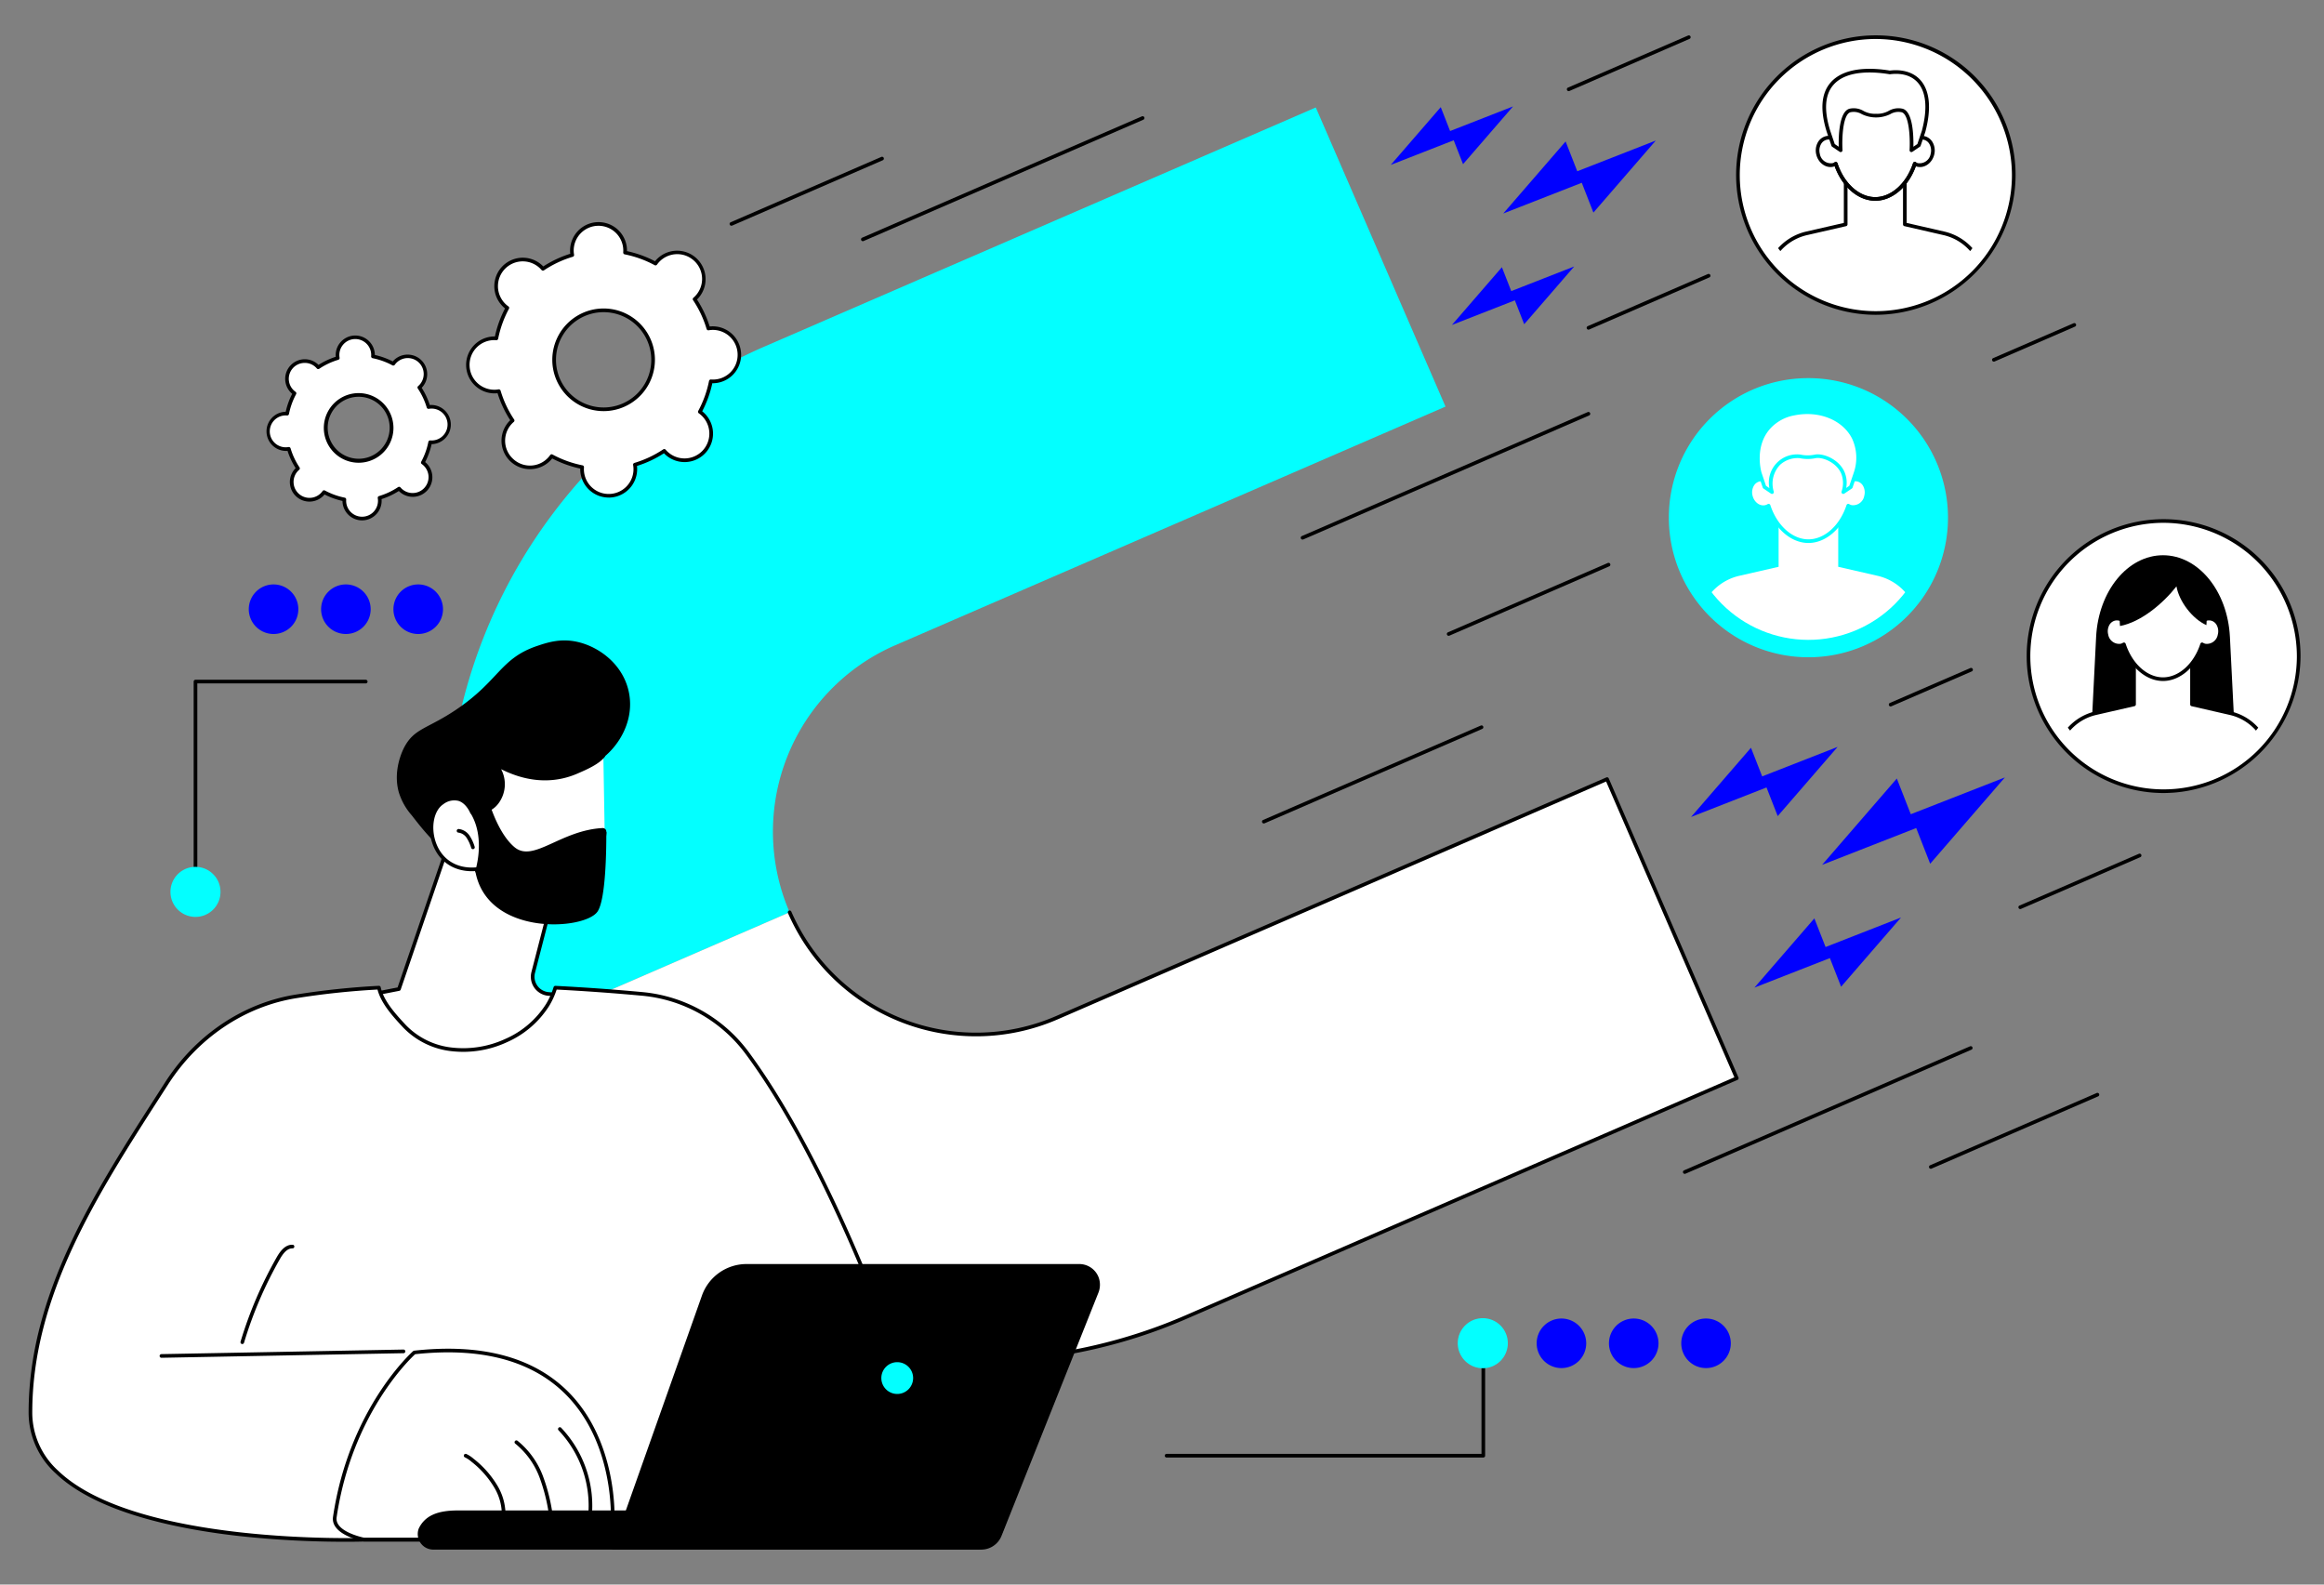 <svg xmlns="http://www.w3.org/2000/svg" xmlns:xlink="http://www.w3.org/1999/xlink" width="660" height="450" viewBox="0 0 660 450"><rect x="0" y="0" width="660" height="450" fill="#808080" stroke="none"/><defs><clipPath id="a"><rect width="645.208" height="430.033" fill="none"/></clipPath><clipPath id="b"><path d="M908.676,231.94a34.716,34.716,0,1,0,34.715-34.569,34.642,34.642,0,0,0-34.715,34.569" transform="translate(-908.676 -197.371)" fill="none"/></clipPath><clipPath id="d"><path d="M1104.942,309.024a33.748,33.748,0,1,0,33.748-33.605,33.676,33.676,0,0,0-33.748,33.605" transform="translate(-1104.942 -275.419)" fill="none"/></clipPath><clipPath id="f"><path d="M945.836,44.688a34.448,34.448,0,1,0,34.448-34.3,34.375,34.375,0,0,0-34.448,34.3" transform="translate(-945.836 -10.385)" fill="none"/></clipPath><clipPath id="i"><rect width="660" height="450"/></clipPath></defs><g id="h" clip-path="url(#i)"><g transform="translate(8.127 10.036)"><g clip-path="url(#a)"><path d="M356.543,192.278l156.315-67.789-36.84-84.951L319.7,107.327a150.16,150.16,0,0,0-78.064,197.619h0l84.951-36.84h0a57.715,57.715,0,0,1,29.954-75.828" transform="translate(-110.468 -19.055)" fill="#03ffff"/><path d="M253.2,482.391a150.16,150.16,0,0,0,197.619,78.064l156.315-67.789L570.3,407.715,413.98,475.5a57.715,57.715,0,0,1-75.828-29.953Z" transform="translate(-122.032 -196.5)" fill="#fff"/><path d="M390.59,572.92a150.673,150.673,0,0,1-138.345-90.806.518.518,0,1,1,.951-.412,149.642,149.642,0,0,0,196.938,77.8l155.84-67.583-36.428-84L413.705,475.5A58.232,58.232,0,0,1,337.2,445.274a.518.518,0,1,1,.951-.412,57.2,57.2,0,0,0,75.146,29.684l156.315-67.788a.517.517,0,0,1,.681.269l36.841,84.95a.518.518,0,0,1-.269.681L450.546,560.447a149.854,149.854,0,0,1-58.574,12.467q-.69.006-1.381.006" transform="translate(-121.55 -196.017)"/><path d="M781.457,38.96l-17.879,6.994-2.654-6.785-14.2,16.4L764.6,48.577l2.654,6.785Z" transform="translate(-359.886 -18.777)" fill="blue"/><path d="M814.979,126.7,797.1,133.7l-2.654-6.785-14.2,16.4,17.879-6.994,2.654,6.785Z" transform="translate(-376.042 -61.066)" fill="blue"/><path d="M851.714,57.671l-22.3,8.723-3.31-8.462-17.71,20.457,22.3-8.723L834,78.128Z" transform="translate(-389.608 -27.795)" fill="blue"/><path d="M952.974,390.058l-21.426,8.381-3.181-8.131-17.016,19.655,21.426-8.381,3.181,8.131Z" transform="translate(-439.229 -187.99)" fill="blue"/><path d="M987.725,483.593,966.3,491.974l-3.181-8.131L946.1,503.5l21.426-8.381,3.181,8.131Z" transform="translate(-455.977 -233.069)" fill="blue"/><path d="M1035.1,406.8l-26.724,10.454-3.967-10.141L983.19,431.63l26.725-10.454,3.967,10.141Z" transform="translate(-473.852 -196.059)" fill="blue"/><path d="M899.178,227.382a39.636,39.636,0,1,0,39.636-39.468,39.552,39.552,0,0,0-39.636,39.468" transform="translate(-433.362 -90.566)" fill="#03ffff"/></g><g transform="translate(470.737 102.247)"><g clip-path="url(#b)"><path d="M973.857,291.19a14.908,14.908,0,0,0-10.994-10.359l-11.169-2.562V264.222H934.762v14.047l-11.169,2.562A14.908,14.908,0,0,0,912.6,291.19l-4.261,22.415h69.78Z" transform="translate(-908.513 -229.59)" fill="#fff"/><path d="M946.29,231.664a3,3,0,0,1,1.8.126c.487-7.726,5.779-12.966,12.241-12.966s11.755,5.24,12.241,12.966a3,3,0,0,1,1.8-.126,4.026,4.026,0,0,1-1.925,7.712,2.912,2.912,0,0,1-.811-.342c-1.869,5.706-6.228,10.074-11.307,10.074s-9.439-4.368-11.308-10.074a2.916,2.916,0,0,1-.811.342,4.026,4.026,0,0,1-1.925-7.712" transform="translate(-925.618 -207.71)" fill="#fff"/><path d="M959.852,249.144c-4.862,0-9.469-3.942-11.607-9.869a3.389,3.389,0,0,1-.386.122c-2.086.518-4.274-1.017-4.874-3.421a4.8,4.8,0,0,1,.482-3.616,3.61,3.61,0,0,1,2.218-1.681,3.461,3.461,0,0,1,1.461-.039c.735-7.465,5.995-12.816,12.707-12.816s11.973,5.351,12.707,12.816a3.443,3.443,0,0,1,1.461.039,3.609,3.609,0,0,1,2.218,1.681,4.8,4.8,0,0,1,.482,3.616c-.6,2.4-2.786,3.94-4.874,3.421a3.433,3.433,0,0,1-.387-.122c-2.138,5.928-6.744,9.869-11.607,9.869m-11.308-11.11a.524.524,0,0,1,.18.032.518.518,0,0,1,.312.324c1.9,5.812,6.251,9.718,10.816,9.718s8.911-3.905,10.816-9.718a.517.517,0,0,1,.76-.281,2.38,2.38,0,0,0,.666.282,3.215,3.215,0,0,0,3.62-2.665,3.757,3.757,0,0,0-.364-2.831,2.582,2.582,0,0,0-1.579-1.209,2.5,2.5,0,0,0-1.494.107.518.518,0,0,1-.7-.452c-.455-7.231-5.386-12.48-11.724-12.48s-11.268,5.249-11.724,12.48a.518.518,0,0,1-.7.452,2.507,2.507,0,0,0-1.494-.107,2.582,2.582,0,0,0-1.578,1.209,3.759,3.759,0,0,0-.365,2.831c.462,1.85,2.083,3.048,3.62,2.665a2.4,2.4,0,0,0,.666-.282.52.52,0,0,1,.269-.075" transform="translate(-925.137 -207.228)" fill="#03ffff"/><path d="M958.186,207.021c7.362-1.517,14.317,1.495,17.023,6.886a13.621,13.621,0,0,1,.51,10l-1.339,3.948-2.143,1.447a7.851,7.851,0,0,0-.125-5.5c-1.519-3.5-5.732-5.022-7.8-4.651a10.871,10.871,0,0,1-2.193.231,11.006,11.006,0,0,1-2.193-.231,7.9,7.9,0,0,0-5.959,1.99c-2.056,1.871-2.759,5.057-1.97,8.157l-2.142-1.447-1.339-3.948c-.14-.48-2.151-7.827,2.68-13.077a12.849,12.849,0,0,1,6.993-3.807" transform="translate(-927.619 -201.833)" fill="#fff"/><path d="M971.762,229.334a.518.518,0,0,1-.492-.68,7.331,7.331,0,0,0-.108-5.128c-1.367-3.147-5.262-4.7-7.236-4.348l-.112.021a10.956,10.956,0,0,1-2.172.218,11.131,11.131,0,0,1-2.158-.215l-.125-.023a7.425,7.425,0,0,0-5.52,1.864,7.679,7.679,0,0,0-1.816,7.646.518.518,0,0,1-.792.557l-2.142-1.446a.517.517,0,0,1-.2-.263l-1.339-3.948c-.1-.348-2.279-8.085,2.79-13.593a13.247,13.247,0,0,1,7.272-3.965c7.469-1.537,14.7,1.407,17.587,7.161a13.989,13.989,0,0,1,.541,10.386l-1.342,3.958a.523.523,0,0,1-.2.263l-2.143,1.446a.52.52,0,0,1-.29.089m-21.95-2.3.961.65a8,8,0,0,1,8.765-9.528l.137.025a9.908,9.908,0,0,0,3.941,0l.126-.024c2.352-.418,6.782,1.3,8.369,4.955a7.93,7.93,0,0,1,.477,4.52l.881-.6,1.283-3.782a12.958,12.958,0,0,0-.482-9.6c-2.678-5.336-9.443-8.055-16.455-6.611l-.006,0a12.226,12.226,0,0,0-6.71,3.649c-4.678,5.084-2.652,12.277-2.564,12.581Zm7.9-20.5h0Z" transform="translate(-927.145 -201.35)" fill="#03ffff"/></g></g><g clip-path="url(#a)"><path d="M1172.77,304.593a38.531,38.531,0,1,1-38.531-38.368,38.45,38.45,0,0,1,38.531,38.368" transform="translate(-528.08 -128.308)" fill="#fff"/><path d="M1133.757,343a38.886,38.886,0,1,1,39.049-38.887A39.012,39.012,0,0,1,1133.757,343m0-76.736a37.85,37.85,0,1,0,38.013,37.85,37.974,37.974,0,0,0-38.013-37.85" transform="translate(-527.599 -127.826)"/></g><g transform="translate(572.412 142.68)"><g clip-path="url(#d)"><path d="M1171.508,336.67l-1.43-28.465c-.655-13.053-8.966-23.2-19-23.2s-18.34,10.149-19,23.2l-1.43,28.465Z" transform="translate(-1117.334 -280.039)"/><path d="M1168.306,366.622a14.492,14.492,0,0,0-10.687-10.071l-10.858-2.49V340.406H1130.3v13.655l-10.858,2.49a14.493,14.493,0,0,0-10.688,10.071l-4.142,21.79h67.835Z" transform="translate(-1104.783 -306.74)" fill="#fff"/><path d="M1171.966,388.448h-67.835a.517.517,0,0,1-.509-.614l4.142-21.791a15.034,15.034,0,0,1,11.081-10.479l10.455-2.4V339.924a.518.518,0,0,1,.518-.518h16.46a.518.518,0,0,1,.518.518v13.243l10.456,2.4A15.02,15.02,0,0,1,1168.321,366c0,.016.008.032.011.048l4.142,21.791a.517.517,0,0,1-.509.614m-67.209-1.036h66.583l-4.021-21.151a13.981,13.981,0,0,0-10.3-9.686l-10.858-2.49a.519.519,0,0,1-.4-.505V340.442h-15.424v13.137a.519.519,0,0,1-.4.505l-10.858,2.49a13.982,13.982,0,0,0-10.306,9.71Z" transform="translate(-1104.302 -306.258)"/><path d="M1168.8,308.158a2.946,2.946,0,0,0-1.769.123c-.478-7.584-5.673-12.726-12.016-12.726S1143.477,300.7,1143,308.281a2.948,2.948,0,0,0-1.769-.123,3.951,3.951,0,0,0,1.889,7.569,2.84,2.84,0,0,0,.8-.336c1.834,5.6,6.113,9.888,11.1,9.888s9.265-4.287,11.1-9.888a2.838,2.838,0,0,0,.8.336,3.951,3.951,0,0,0,1.89-7.569" transform="translate(-1121.267 -285.124)" fill="#fff"/><path d="M1154.533,325.316c-4.774,0-9.3-3.868-11.4-9.684a3.177,3.177,0,0,1-.372.117c-2.054.512-4.2-1-4.795-3.364a4.721,4.721,0,0,1,.474-3.556,3.554,3.554,0,0,1,2.183-1.655,3.373,3.373,0,0,1,1.428-.04c.725-7.326,5.89-12.578,12.481-12.578s11.756,5.252,12.481,12.578a3.406,3.406,0,0,1,1.428.04,3.553,3.553,0,0,1,2.183,1.655,4.722,4.722,0,0,1,.474,3.556c-.59,2.363-2.74,3.877-4.8,3.364a3.271,3.271,0,0,1-.371-.116c-2.1,5.817-6.625,9.684-11.4,9.684m-11.1-10.925a.524.524,0,0,1,.18.032.517.517,0,0,1,.312.325c1.868,5.7,6.13,9.532,10.607,9.532s8.74-3.831,10.608-9.532a.517.517,0,0,1,.761-.281,2.341,2.341,0,0,0,.65.276,3.148,3.148,0,0,0,3.541-2.609,3.678,3.678,0,0,0-.356-2.772,2.524,2.524,0,0,0-1.544-1.183,2.441,2.441,0,0,0-1.46.1.519.519,0,0,1-.7-.452c-.447-7.093-5.283-12.241-11.5-12.241s-11.052,5.148-11.5,12.241a.519.519,0,0,1-.7.452,2.436,2.436,0,0,0-1.459-.1,2.524,2.524,0,0,0-1.544,1.183,3.676,3.676,0,0,0-.357,2.772,3.146,3.146,0,0,0,3.541,2.609,2.344,2.344,0,0,0,.651-.276.519.519,0,0,1,.269-.075" transform="translate(-1120.786 -284.641)"/><path d="M1146.415,308.26c6.008-1.126,12.273-6.456,16.032-11.257.735,4.263,4.526,9.245,8.5,11,0,0,1.892-16.974-12.314-16.427s-12.217,16.689-12.217,16.689" transform="translate(-1124.884 -283.197)"/></g></g><g clip-path="url(#a)"><path d="M1015.072,40.164A39.33,39.33,0,1,1,975.742,1a39.247,39.247,0,0,1,39.33,39.164" transform="translate(-451.307 -0.482)" fill="#fff"/><path d="M975.26,79.365a39.682,39.682,0,1,1,39.848-39.682A39.81,39.81,0,0,1,975.26,79.365m0-78.328a38.646,38.646,0,1,0,38.812,38.646A38.773,38.773,0,0,0,975.26,1.037" transform="translate(-450.825 0)"/></g><g transform="translate(489.987 5.38)"><g clip-path="url(#f)"><path d="M1014.262,125.76H945.019a.518.518,0,0,1-.509-.615l4.228-22.242a15.333,15.333,0,0,1,11.3-10.688l10.681-2.449V76.239a.518.518,0,0,1,.518-.518h16.8a.518.518,0,0,1,.518.518V89.765l10.682,2.449a15.322,15.322,0,0,1,11.29,10.64.383.383,0,0,1,.011.048l4.229,22.242a.519.519,0,0,1-.509.615m-68.617-1.036h67.991l-4.107-21.6a14.285,14.285,0,0,0-10.521-9.9l-11.083-2.542a.519.519,0,0,1-.4-.505V76.757H971.758V90.178a.518.518,0,0,1-.4.505l-11.083,2.542a14.284,14.284,0,0,0-10.527,9.92Z" transform="translate(-945.193 -41.874)"/><path d="M1011.031,44.414a2.977,2.977,0,0,0-1.788.125c-.483-7.667-5.735-12.866-12.147-12.866s-11.664,5.2-12.147,12.866a2.977,2.977,0,0,0-1.788-.125,3.677,3.677,0,0,0-2.3,4.633,3.7,3.7,0,0,0,4.214,3.019,2.878,2.878,0,0,0,.8-.339c1.855,5.662,6.18,10,11.22,10s9.366-4.334,11.221-10a2.876,2.876,0,0,0,.8.339,3.7,3.7,0,0,0,4.214-3.019,3.677,3.677,0,0,0-2.3-4.633" transform="translate(-962.648 -20.645)" fill="#fff"/><path d="M996.614,61.759c-4.826,0-9.4-3.911-11.52-9.792a3.311,3.311,0,0,1-.381.12c-2.071.513-4.244-1.01-4.84-3.4a4.767,4.767,0,0,1,.479-3.591,3.587,3.587,0,0,1,2.2-1.67A3.431,3.431,0,0,1,984,43.39c.73-7.408,5.95-12.717,12.612-12.717s11.882,5.309,12.612,12.717a3.413,3.413,0,0,1,1.447.039h0a3.587,3.587,0,0,1,2.2,1.67,4.767,4.767,0,0,1,.479,3.591c-.6,2.387-2.769,3.913-4.841,3.4a3.337,3.337,0,0,1-.381-.12c-2.122,5.881-6.694,9.792-11.52,9.792m-11.22-11.032a.524.524,0,0,1,.18.032.517.517,0,0,1,.312.325c1.888,5.765,6.2,9.639,10.728,9.639s8.84-3.874,10.729-9.639a.517.517,0,0,1,.761-.281,2.388,2.388,0,0,0,.66.279,3.187,3.187,0,0,0,3.586-2.642,3.722,3.722,0,0,0-.361-2.806,2.556,2.556,0,0,0-1.565-1.2,2.474,2.474,0,0,0-1.479.106.518.518,0,0,1-.7-.452c-.452-7.173-5.343-12.38-11.63-12.38s-11.178,5.207-11.63,12.38a.518.518,0,0,1-.7.452,2.472,2.472,0,0,0-1.48-.106,2.558,2.558,0,0,0-1.564,1.2,3.727,3.727,0,0,0-.361,2.806,3.187,3.187,0,0,0,3.586,2.642,2.391,2.391,0,0,0,.661-.28.516.516,0,0,1,.268-.075" transform="translate(-962.167 -20.163)"/><path d="M1001.41,80.415c-4.977,0-9.685-4.16-11.713-10.353a.518.518,0,0,1,.984-.323c1.888,5.765,6.2,9.639,10.728,9.639s8.84-3.874,10.729-9.639a.518.518,0,1,1,.984.323c-2.029,6.192-6.736,10.353-11.714,10.353" transform="translate(-966.963 -38.819)"/><path d="M1002.965,19.857c-10.412-1.741-22.514.419-17.4,16.753l1.329,3.918,2.126,1.436s-.6-10.769,2.79-11.329c3.2-.53,3.407,1.587,7.253,1.488,3.845.1,4.05-2.018,7.253-1.488,3.388.56,2.79,11.329,2.79,11.329l2.126-1.436,1.328-3.918c3.382-12.692-2.039-17.694-9.6-16.753" transform="translate(-964.401 -14.709)" fill="#fff"/><path d="M988.542,42a.515.515,0,0,1-.29-.089l-2.126-1.435a.518.518,0,0,1-.2-.263L984.6,36.293c-1.958-6.249-1.592-10.969,1.083-14.041,4.087-4.695,12.257-4.156,16.816-3.4,3.7-.441,6.811.54,8.755,2.769,2.622,3.008,3.083,8.07,1.332,14.641l-1.338,3.951a.52.52,0,0,1-.2.263l-2.126,1.435a.518.518,0,0,1-.807-.458c.22-3.984-.225-10.436-2.358-10.789a4.429,4.429,0,0,0-3.117.558,9.221,9.221,0,0,1-8.1,0,4.436,4.436,0,0,0-3.118-.558c-2.134.353-2.578,6.805-2.357,10.789a.518.518,0,0,1-.517.547m-1.691-2.285,1.136.767c-.068-2.886.073-10.312,3.261-10.839a5.46,5.46,0,0,1,3.738.648,6.7,6.7,0,0,0,3.586.834,6.776,6.776,0,0,0,3.614-.834,5.457,5.457,0,0,1,3.737-.648c3.189.527,3.33,7.953,3.262,10.839l1.136-.766,1.272-3.752c1.648-6.189,1.263-10.924-1.122-13.659-1.749-2.006-4.49-2.842-7.922-2.414a.515.515,0,0,1-.149,0c-4.33-.724-12.16-1.29-15.938,3.048-2.422,2.782-2.718,7.169-.879,13.04Z" transform="translate(-963.92 -14.225)"/></g></g><g clip-path="url(#a)"><path d="M207.921,445.271l-13.55,39.613-9.316,1.812s14.216,30.861,38.175,25.692S241.92,486.7,241.92,486.7l-5.069-.409a4.905,4.905,0,0,1-4.354-6.115l5.7-22.065s-23.216-18.712-30.275-12.836" transform="translate(-89.188 -214.049)" fill="#fff"/><path d="M217.444,513.014c-8.114,0-16.025-3.957-23.148-11.646a64.861,64.861,0,0,1-10.194-14.92.517.517,0,0,1,.371-.725l9.021-1.755,13.453-39.329a.519.519,0,0,1,.159-.231c7.3-6.077,29.97,12.055,30.931,12.83a.518.518,0,0,1,.176.533l-5.7,22.064a4.386,4.386,0,0,0,3.895,5.469l5.068.41a.519.519,0,0,1,.46.388c.089.345,2.117,8.536-2.489,15.99-3.2,5.173-8.779,8.651-16.594,10.337a25.645,25.645,0,0,1-5.413.585m-32.108-26.4c2.141,4.24,15.865,29.431,37.3,24.805,7.523-1.623,12.881-4.94,15.924-9.858,3.851-6.224,2.777-13.2,2.45-14.841l-4.686-.379a5.423,5.423,0,0,1-4.814-6.761l5.613-21.738c-2.544-2-22.855-17.665-29.247-12.722l-13.5,39.471a.516.516,0,0,1-.391.341Zm8.552-2.191h0Z" transform="translate(-88.706 -213.585)"/><path d="M267.76,346.447c2.1,10.358-5.965,19.75-12.941,21.481-.247.061-.5.116-.737.169a10.983,10.983,0,0,1-.564,1.533c-2.744,6-10.6,8.923-17.191,8.326a92.912,92.912,0,0,0-7.042,8.494c-8.433,11.5-14.418,6.328-23.178-5.057a17.815,17.815,0,0,1-3.721-6.661c-1.732-6.374,1.265-12.113,1.646-12.818,2.859-5.288,6.538-5.091,14.625-10.523,12.295-8.258,12.509-14.569,23.078-18.135,2.8-.944,6.319-2.085,10.714-1.279,6.4,1.173,13.654,6.29,15.311,14.472" transform="translate(-97.283 -159.865)"/><path d="M269.675,394.914c-1.558,1.991-5.045,3.522-7.8,4.692-11.208,4.766-21.288-1.482-22.771-2.282a8.782,8.782,0,0,1,.425,10.751c-1.241,1.664-3.029,2.866-7.166,2.936,0,0-2.528-6.6-8.407-2.768s-3.692,19.989,9.6,18.892c0,0,5.95,13.738,21.534,11.2,9.785-1.594,13.832-10.3,14.959-21.554Z" transform="translate(-106.453 -190.33)" fill="#fff"/><path d="M250.9,438.682c-11.761,0-17.161-9.557-18.131-11.487-5.8.347-10.318-2.587-12.139-7.9-1.615-4.716-.484-9.971,2.574-11.963a6.009,6.009,0,0,1,5.217-1.05A7.033,7.033,0,0,1,232.224,410c3.947-.134,5.419-1.383,6.415-2.719a8.23,8.23,0,0,0-.412-10.115.518.518,0,0,1,.648-.783c.078.042.18.1.3.169,9.605,5.384,17.276,4.108,22.02,2.093,2.414-1.027,6.061-2.577,7.593-4.535a.518.518,0,0,1,.816.638c-1.567,2-4.813,3.493-8,4.849-4.706,2-12.159,3.311-21.438-1.348a9.141,9.141,0,0,1-.7,9.651c-1.126,1.511-2.907,3.065-7.573,3.145a.492.492,0,0,1-.493-.332c-.01-.027-1.078-2.732-3.313-3.453a5.039,5.039,0,0,0-4.327.933c-2.679,1.745-3.627,6.472-2.159,10.76,1.694,4.947,5.967,7.631,11.43,7.181a.522.522,0,0,1,.518.31c.237.545,5.985,13.339,20.975,10.9,8.492-1.383,13.244-8.283,14.527-21.094a.524.524,0,0,1,.567-.464.518.518,0,0,1,.464.567c-1.317,13.158-6.5,20.565-15.391,22.014a23.644,23.644,0,0,1-3.8.317" transform="translate(-105.977 -189.848)"/><path d="M239.3,440.8a.518.518,0,0,1-.49-.351,10.922,10.922,0,0,0-1.3-2.862,3.273,3.273,0,0,0-2.329-1.48.518.518,0,0,1-.481-.553.526.526,0,0,1,.552-.481,4.294,4.294,0,0,1,3.1,1.91,11.654,11.654,0,0,1,1.434,3.132.518.518,0,0,1-.322.657.531.531,0,0,1-.168.028" transform="translate(-113.116 -209.685)"/><path d="M246.853,414.843s2.539,11.023,8.035,15.64c5.34,4.486,13.084-4.819,25.007-5.423a1,1,0,0,1,1.066.99c.025,4.055-.051,18.989-2.457,22.672-3.524,5.394-31.484,7.239-34.76-11.513,0,0,2.975-9.023-1.19-16.123Z" transform="translate(-116.9 -199.935)"/><path d="M204.525,540.565a41.818,41.818,0,0,0-29.781-16.753c-6.755-.623-15.225-1.285-24.672-1.768a21.64,21.64,0,0,1-2.191,4.9,26.481,26.481,0,0,1-11.806,10.129,29.144,29.144,0,0,1-15.359,2.5,21.86,21.86,0,0,1-13.522-6.607c-2.882-3.106-6.341-6.859-7.227-10.93a223.17,223.17,0,0,0-23.37,2.456c-15.353,2.4-28.575,11.7-36.961,24.787C21.343,577.822,1,607.958,1,642.721c0,39.524,94.882,36.091,94.882,36.091h92.507l59.153-50.258s-18.411-54.756-43.018-87.989" transform="translate(-0.482 -251.596)" fill="#fff"/><path d="M89.869,678.92a279.155,279.155,0,0,1-29.829-1.6c-17.462-1.936-40.728-6.608-52.4-17.868A23.289,23.289,0,0,1,0,642.239c0-33.448,18.5-62.249,36.394-90.1l2.324-3.621C47.4,534.971,61,525.851,76.035,523.5a223.987,223.987,0,0,1,23.42-2.46.518.518,0,0,1,.536.407c.863,3.968,4.322,7.694,7.1,10.688a21.407,21.407,0,0,0,13.2,6.444,28.508,28.508,0,0,0,15.084-2.457,26.038,26.038,0,0,0,11.576-9.925,21.135,21.135,0,0,0,2.138-4.782.529.529,0,0,1,.522-.366c8.19.418,16.5,1.014,24.694,1.769a42.388,42.388,0,0,1,30.15,16.96c24.373,32.918,42.908,87.583,43.092,88.132a.517.517,0,0,1-.155.56l-59.153,50.258a.517.517,0,0,1-.335.123H95.4c-.05,0-2.09.072-5.531.072M99.082,522.1A221.958,221.958,0,0,0,76.2,524.521c-14.741,2.308-28.083,11.258-36.6,24.555L37.266,552.7c-17.812,27.727-36.23,56.4-36.23,89.542a22.287,22.287,0,0,0,7.319,16.467c21.983,21.2,86.378,19.127,87.025,19.107h92.336l58.739-49.907c-1.59-4.63-19.546-56.067-42.83-87.514a41.353,41.353,0,0,0-29.412-16.544c-8.048-.742-16.206-1.329-24.252-1.746a22.129,22.129,0,0,1-2.121,4.631,27.087,27.087,0,0,1-12.035,10.332,29.531,29.531,0,0,1-15.634,2.54,22.448,22.448,0,0,1-13.839-6.769c-2.767-2.981-6.189-6.668-7.251-10.741" transform="translate(0 -251.115)"/><path d="M204.091,774.729h-28.3a.531.531,0,0,1-.1-.009c-.393-.074-9.615-1.861-8.851-7.011l.512.076-.512-.076c4.581-30.926,22.579-46.9,22.76-47.054a.521.521,0,0,1,.283-.124c18.734-2.062,33.228,1.647,43.081,11.028,15,14.282,13.807,37.037,13.793,37.265a.517.517,0,0,1-.45.482l-42.149,5.418a.569.569,0,0,1-.066,0m-28.254-1.036h28.221l41.682-5.358c.082-3.165.034-23.156-13.5-36.032-9.593-9.127-23.748-12.744-42.081-10.76-1.557,1.427-17.97,17.1-22.3,46.318-.6,4.017,7.3,5.7,7.973,5.832" transform="translate(-80.388 -346.996)"/><path d="M249.8,797.3a.469.469,0,0,1-.076-.006.518.518,0,0,1-.438-.587,15.1,15.1,0,0,0-1.992-9.435,26.617,26.617,0,0,0-6.55-7.433,8.2,8.2,0,0,0-1.838-1.226.518.518,0,1,1,.415-.949,9.043,9.043,0,0,1,2.079,1.374,27.6,27.6,0,0,1,6.8,7.728,16.131,16.131,0,0,1,2.114,10.091.518.518,0,0,1-.512.443" transform="translate(-114.994 -374.778)"/><path d="M276.834,792.971a.518.518,0,0,1-.512-.445,51.181,51.181,0,0,0-2.815-11.747,22.457,22.457,0,0,0-6.885-9.6.518.518,0,1,1,.631-.821,23.475,23.475,0,0,1,7.216,10.035,52.113,52.113,0,0,1,2.879,11.985.519.519,0,0,1-.44.586.5.5,0,0,1-.074.005" transform="translate(-128.402 -371.226)"/><path d="M299.22,789.471a.494.494,0,0,1-.062,0,.518.518,0,0,1-.453-.576,31.1,31.1,0,0,0-8.319-25,.518.518,0,0,1,.706-.758,32.169,32.169,0,0,1,8.642,25.884.518.518,0,0,1-.514.457" transform="translate(-139.873 -367.726)"/><path d="M371.592,819.758H217.848a4.528,4.528,0,0,1-2.572-.75,4.441,4.441,0,0,1-1.673-5.231c1.813-3.8,5.56-5.14,11.1-5.14H381.68l-2.037,5.536a8.6,8.6,0,0,1-8.051,5.585" transform="translate(-102.811 -389.725)"/><path d="M430.425,750.754l27.485-68.977a6.1,6.1,0,0,0,.106-4.406,5.889,5.889,0,0,0-5.51-3.814h-94.49a13.442,13.442,0,0,0-12.671,8.954L319.8,754.656H424.669a6.2,6.2,0,0,0,5.755-3.9" transform="translate(-154.127 -324.623)"/><path d="M476.49,731.868a4.514,4.514,0,1,1-4.514-4.514,4.514,4.514,0,0,1,4.514,4.514" transform="translate(-225.295 -350.551)" fill="#03ffff"/><path d="M72.342,722.765a.518.518,0,0,1-.009-1.036l68.74-1.3a.525.525,0,0,1,.528.509.517.517,0,0,1-.508.527l-68.74,1.3Z" transform="translate(-34.616 -347.211)"/><path d="M116.654,691.178a.533.533,0,0,1-.149-.022.518.518,0,0,1-.347-.646,115.771,115.771,0,0,1,10.265-23.962c.878-1.54,2.282-3.571,4.394-3.571l.11,0a.518.518,0,0,1-.017,1.036c-.029,0-.06,0-.089,0-1.576,0-2.749,1.734-3.5,3.048a114.743,114.743,0,0,0-10.173,23.747.518.518,0,0,1-.5.369" transform="translate(-55.972 -319.524)"/><path d="M281.109,180.557a7.564,7.564,0,0,0,7.2-7.91,7.666,7.666,0,0,0-.1-.914,30.854,30.854,0,0,0,8.331-3.916,7.564,7.564,0,1,0,10.1-11.1,30.9,30.9,0,0,0,3.122-8.663,7.563,7.563,0,1,0,.214-15.1,7.677,7.677,0,0,0-.914.1,30.861,30.861,0,0,0-3.915-8.334,7.565,7.565,0,1,0-11.092-10.107,30.862,30.862,0,0,0-8.66-3.124,7.641,7.641,0,0,0,.018-.92,7.563,7.563,0,1,0-15.109.705,7.444,7.444,0,0,0,.1.914,30.864,30.864,0,0,0-8.331,3.917,7.564,7.564,0,1,0-10.1,11.1,30.871,30.871,0,0,0-3.122,8.662,7.643,7.643,0,0,0-.92-.018,7.565,7.565,0,1,0,1.619,15.01,30.869,30.869,0,0,0,3.915,8.334,7.562,7.562,0,1,0,10.519,10.827,7.5,7.5,0,0,0,.573-.72,30.857,30.857,0,0,0,8.66,3.124,7.647,7.647,0,0,0-.019.92,7.564,7.564,0,0,0,7.907,7.2M279.963,156a14.05,14.05,0,1,1,13.374-14.689A14.048,14.048,0,0,1,279.963,156" transform="translate(-116.018 -49.819)" fill="#fff"/><path d="M280.266,180.6A8.082,8.082,0,0,1,272.2,172.9c-.008-.167-.009-.342,0-.527a31.34,31.34,0,0,1-7.97-2.875c-.113.145-.226.278-.339.4a8.082,8.082,0,1,1-11.948-10.887c.114-.126.235-.249.369-.376a31.368,31.368,0,0,1-3.6-7.67c-.182.022-.356.036-.524.045a8.084,8.084,0,0,1-.754-16.15c.169-.008.342-.01.527,0a31.373,31.373,0,0,1,2.873-7.972c-.145-.114-.278-.226-.4-.34a8.082,8.082,0,1,1,10.883-11.952c.125.114.249.235.376.369a31.386,31.386,0,0,1,7.667-3.6c-.022-.183-.037-.356-.045-.524a8.091,8.091,0,0,1,7.7-8.451,8.082,8.082,0,0,1,8.449,7.7c.008.167.01.342,0,.527a31.354,31.354,0,0,1,7.97,2.875c.114-.145.226-.278.339-.4a8.082,8.082,0,0,1,11.948,10.886c-.113.125-.236.249-.369.376a31.394,31.394,0,0,1,3.6,7.67c.182-.022.356-.036.524-.045a8.084,8.084,0,0,1,.754,16.15c-.168.007-.343.009-.526,0a31.367,31.367,0,0,1-2.874,7.973c.145.113.278.226.4.339a8.082,8.082,0,1,1-10.882,11.952c-.125-.114-.249-.236-.375-.369a31.354,31.354,0,0,1-7.668,3.6c.022.183.037.357.045.525a8.091,8.091,0,0,1-7.7,8.451q-.193.009-.385.009m-16.187-12.293a.52.52,0,0,1,.246.063,30.327,30.327,0,0,0,8.515,3.072.518.518,0,0,1,.415.547,7.043,7.043,0,1,0,14.057.2,7.171,7.171,0,0,0-.1-.852.518.518,0,0,1,.363-.583,30.342,30.342,0,0,0,8.191-3.85.516.516,0,0,1,.681.092,7.046,7.046,0,1,0,9.41-10.336.517.517,0,0,1-.155-.668,30.339,30.339,0,0,0,3.069-8.517.522.522,0,0,1,.546-.415,7.007,7.007,0,0,0,7.566-7.351A7.046,7.046,0,0,0,309.52,133a7.1,7.1,0,0,0-.852.1.525.525,0,0,1-.583-.363,30.336,30.336,0,0,0-3.85-8.194.518.518,0,0,1,.093-.68,7.012,7.012,0,0,0,.154-10.55,7.044,7.044,0,0,0-9.952.465,7.126,7.126,0,0,0-.533.671.52.52,0,0,1-.669.156,30.31,30.31,0,0,0-8.514-3.071.518.518,0,0,1-.415-.547,7.042,7.042,0,1,0-14.057-.2,7.123,7.123,0,0,0,.1.851.517.517,0,0,1-.362.583,30.354,30.354,0,0,0-8.192,3.851.518.518,0,0,1-.68-.093,7.043,7.043,0,1,0-10.081,9.8,7.109,7.109,0,0,0,.671.534.518.518,0,0,1,.155.668,30.327,30.327,0,0,0-3.069,8.517.522.522,0,0,1-.547.415,7.008,7.008,0,0,0-7.566,7.351,7.045,7.045,0,0,0,7.366,6.711,7.127,7.127,0,0,0,.852-.1.524.524,0,0,1,.583.363,30.317,30.317,0,0,0,3.849,8.194.517.517,0,0,1-.092.68,7.012,7.012,0,0,0-.154,10.551,7,7,0,0,0,10.485-1.136.519.519,0,0,1,.423-.219m14.731-12.255a14.572,14.572,0,1,1,.7-.016q-.348.016-.7.016m.023-28.1c-.212,0-.424,0-.637.015a13.531,13.531,0,1,0,.637-.015" transform="translate(-115.536 -49.337)"/><path d="M158.2,217.011a5.043,5.043,0,0,0,4.8-5.273,5.107,5.107,0,0,0-.069-.609,20.569,20.569,0,0,0,5.554-2.611,5.043,5.043,0,1,0,6.735-7.4,20.583,20.583,0,0,0,2.082-5.775,5.132,5.132,0,0,0,.613.012,5.044,5.044,0,1,0-1.08-10.007,20.6,20.6,0,0,0-2.61-5.556,4.947,4.947,0,0,0,.442-.425,5.042,5.042,0,1,0-7.455-6.792,4.969,4.969,0,0,0-.382.48,20.579,20.579,0,0,0-5.773-2.083,5.042,5.042,0,1,0-9.992.466,20.592,20.592,0,0,0-5.554,2.611,5.041,5.041,0,1,0-7.215,7.015,5.031,5.031,0,0,0,.48.382,20.59,20.59,0,0,0-2.082,5.775,5.042,5.042,0,1,0-.143,10.064,5.119,5.119,0,0,0,.61-.069,20.579,20.579,0,0,0,2.61,5.556,5.041,5.041,0,1,0,7.013,7.217,4.959,4.959,0,0,0,.382-.48,20.566,20.566,0,0,0,5.774,2.083,5.015,5.015,0,0,0,5.259,5.416m-.764-16.37a9.366,9.366,0,1,1,8.916-9.793,9.365,9.365,0,0,1-8.916,9.793" transform="translate(-63.271 -79.788)" fill="#fff"/><path d="M157.484,217.052a5.568,5.568,0,0,1-5.551-5.3c0-.073-.005-.146-.005-.221a21.045,21.045,0,0,1-5.093-1.837c-.048.058-.1.113-.144.166a5.561,5.561,0,1,1-8.221-7.49c.048-.053.1-.107.152-.16a21.09,21.09,0,0,1-2.3-4.9c-.075.007-.148.012-.22.016a5.562,5.562,0,0,1-.518-11.111c.071,0,.145-.005.22-.005a21.1,21.1,0,0,1,1.836-5.1c-.059-.049-.114-.1-.167-.145a5.562,5.562,0,0,1,3.485-9.667,5.508,5.508,0,0,1,4,1.444c.053.048.106.1.159.152a21.055,21.055,0,0,1,4.9-2.3c-.007-.075-.012-.149-.016-.22a5.56,5.56,0,1,1,11.108-.518c0,.071.005.145.005.22a21.108,21.108,0,0,1,5.093,1.837q.072-.086.145-.166a5.561,5.561,0,0,1,8.221,7.49q-.072.079-.152.16a21.1,21.1,0,0,1,2.3,4.9c.075-.007.148-.012.22-.016a5.562,5.562,0,0,1,.519,11.111c-.072,0-.145.005-.22.005a21.1,21.1,0,0,1-1.836,5.095c.058.049.113.1.167.145a5.561,5.561,0,1,1-7.488,8.222c-.053-.048-.106-.1-.159-.151a21.083,21.083,0,0,1-4.9,2.3c.007.075.012.148.015.221a5.566,5.566,0,0,1-5.294,5.814c-.088,0-.175.006-.262.006m.237-.524h0Zm-11.032-8.016a.52.52,0,0,1,.247.062,20.066,20.066,0,0,0,5.628,2.03.517.517,0,0,1,.415.546,4.522,4.522,0,1,0,9.026.13,4.453,4.453,0,0,0-.062-.548.518.518,0,0,1,.363-.582,20.079,20.079,0,0,0,5.415-2.545.515.515,0,0,1,.68.092,4.524,4.524,0,1,0,6.042-6.637.518.518,0,0,1-.156-.668,20.05,20.05,0,0,0,2.029-5.63.519.519,0,0,1,.547-.415,4.361,4.361,0,0,0,.55.011,4.526,4.526,0,1,0-.969-8.978.519.519,0,0,1-.583-.363,20.063,20.063,0,0,0-2.544-5.416.518.518,0,0,1,.093-.681,4.43,4.43,0,0,0,.4-.381,4.525,4.525,0,1,0-6.689-6.1,4.487,4.487,0,0,0-.342.432.519.519,0,0,1-.669.155,20.086,20.086,0,0,0-5.628-2.03.517.517,0,0,1-.415-.546,4.524,4.524,0,1,0-8.964.418.518.518,0,0,1-.363.583A20.077,20.077,0,0,0,145.322,174a.517.517,0,0,1-.68-.092A4.459,4.459,0,0,0,141,172.335a4.515,4.515,0,0,0-2.4,8.209.518.518,0,0,1,.155.668,20.042,20.042,0,0,0-2.029,5.63.516.516,0,0,1-.547.415,4.67,4.67,0,0,0-.55-.011,4.526,4.526,0,1,0,.969,8.978.52.52,0,0,1,.583.363A20.048,20.048,0,0,0,139.726,202a.519.519,0,0,1-.092.68,4.482,4.482,0,0,0-.4.381,4.525,4.525,0,1,0,7.031,5.665.516.516,0,0,1,.422-.218m9.821-7.826a9.887,9.887,0,1,1,.472-.011c-.158.007-.315.011-.472.011m.021-18.733c-.14,0-.281,0-.422.01a8.8,8.8,0,1,0,.422-.01" transform="translate(-62.789 -79.306)"/><path d="M713.3,748.94H623.355a.518.518,0,1,1,0-1.036h89.429V716.475a.518.518,0,0,1,1.036,0v31.947a.518.518,0,0,1-.518.518" transform="translate(-300.178 -345.058)"/><path d="M790.562,717.453a7.11,7.11,0,1,0-7.108-7.11,7.109,7.109,0,0,0,7.108,7.11" transform="translate(-377.588 -338.925)" fill="#03ffff"/><path d="M840.782,710.475a7.035,7.035,0,1,0-7.036,7.033,7.034,7.034,0,0,0,7.036-7.033" transform="translate(-398.436 -339.027)" fill="blue"/><path d="M880.415,710.475a7.035,7.035,0,1,0-7.036,7.033,7.034,7.034,0,0,0,7.036-7.033" transform="translate(-417.537 -339.027)" fill="blue"/><path d="M920.047,710.475a7.035,7.035,0,1,0-7.036,7.033,7.034,7.034,0,0,0,7.036-7.033" transform="translate(-436.638 -339.027)" fill="blue"/><path d="M91,414.022a.518.518,0,0,1-.518-.518V353.782a.518.518,0,0,1,.518-.518h48.347a.518.518,0,1,1,0,1.036H91.515v59.2a.518.518,0,0,1-.518.518" transform="translate(-43.607 -170.257)"/><path d="M84.864,470.042a7.107,7.107,0,1,0-7.11-7.108,7.109,7.109,0,0,0,7.11,7.108" transform="translate(-37.474 -219.687)" fill="#03ffff"/><path d="M134.766,308.07a7.038,7.038,0,1,0-7.038,7.029,7.034,7.034,0,0,0,7.038-7.029" transform="translate(-58.166 -145.088)" fill="blue"/><path d="M174.415,308.07a7.038,7.038,0,1,0-7.038,7.029,7.034,7.034,0,0,0,7.038-7.029" transform="translate(-77.275 -145.088)" fill="blue"/><path d="M214.065,308.07a7.038,7.038,0,1,0-7.039,7.029,7.034,7.034,0,0,0,7.039-7.029" transform="translate(-96.385 -145.088)" fill="blue"/><path d="M697.89,242.693a.518.518,0,0,1-.206-.993l81.2-35.215a.518.518,0,0,1,.412.95L698.1,242.65a.507.507,0,0,1-.206.043" transform="translate(-336.1 -99.495)"/><path d="M676.661,406.127a.518.518,0,0,1-.206-.993l61.838-26.818a.518.518,0,0,1,.412.95l-61.838,26.818a.509.509,0,0,1-.206.043" transform="translate(-325.869 -182.31)"/><path d="M778,309.9a.518.518,0,0,1-.206-.993l45.383-19.681a.518.518,0,1,1,.412.95l-45.383,19.681a.512.512,0,0,1-.206.043" transform="translate(-374.712 -139.375)"/><path d="M854.638,146.6a.518.518,0,0,1-.206-.993l34.134-14.8a.518.518,0,0,1,.412.95l-34.134,14.8a.507.507,0,0,1-.206.043" transform="translate(-411.645 -63.02)"/><path d="M843.78,15.839a.518.518,0,0,1-.206-.993L877.707.044a.518.518,0,0,1,.412.95L843.986,15.8a.511.511,0,0,1-.206.043" transform="translate(-406.412 0)"/><path d="M1076.869,168.7a.518.518,0,0,1-.206-.993l22.826-9.9a.518.518,0,1,1,.412.95l-22.826,9.9a.506.506,0,0,1-.206.043" transform="translate(-518.75 -76.036)"/><path d="M384.8,86.141a.518.518,0,0,1-.206-.993l42.79-18.556a.518.518,0,0,1,.412.95L385.008,86.1a.507.507,0,0,1-.206.043" transform="translate(-185.207 -32.073)"/><path d="M1020.277,357.714a.518.518,0,0,1-.206-.993l22.826-9.9a.518.518,0,1,1,.412.95l-22.826,9.9a.507.507,0,0,1-.206.043" transform="translate(-491.476 -167.131)"/><path d="M907.42,590.39a.518.518,0,0,1-.206-.993l81.2-35.216a.518.518,0,1,1,.412.95l-81.2,35.216a.509.509,0,0,1-.206.043" transform="translate(-437.084 -267.069)"/><path d="M1091.33,464.331a.518.518,0,0,1-.206-.993L1125,448.647a.518.518,0,1,1,.412.95l-33.876,14.69a.5.5,0,0,1-.205.043" transform="translate(-525.72 -216.206)"/><path d="M456.852,79.83a.518.518,0,0,1-.207-.993l79.434-34.448a.518.518,0,1,1,.412.95L457.057,79.787a.507.507,0,0,1-.206.043" transform="translate(-219.931 -21.372)"/><path d="M1042.308,601.271a.518.518,0,0,1-.206-.993l47.327-20.525a.518.518,0,0,1,.412.95l-47.328,20.525a.507.507,0,0,1-.206.043" transform="translate(-502.094 -279.393)"/></g></g></g></svg>